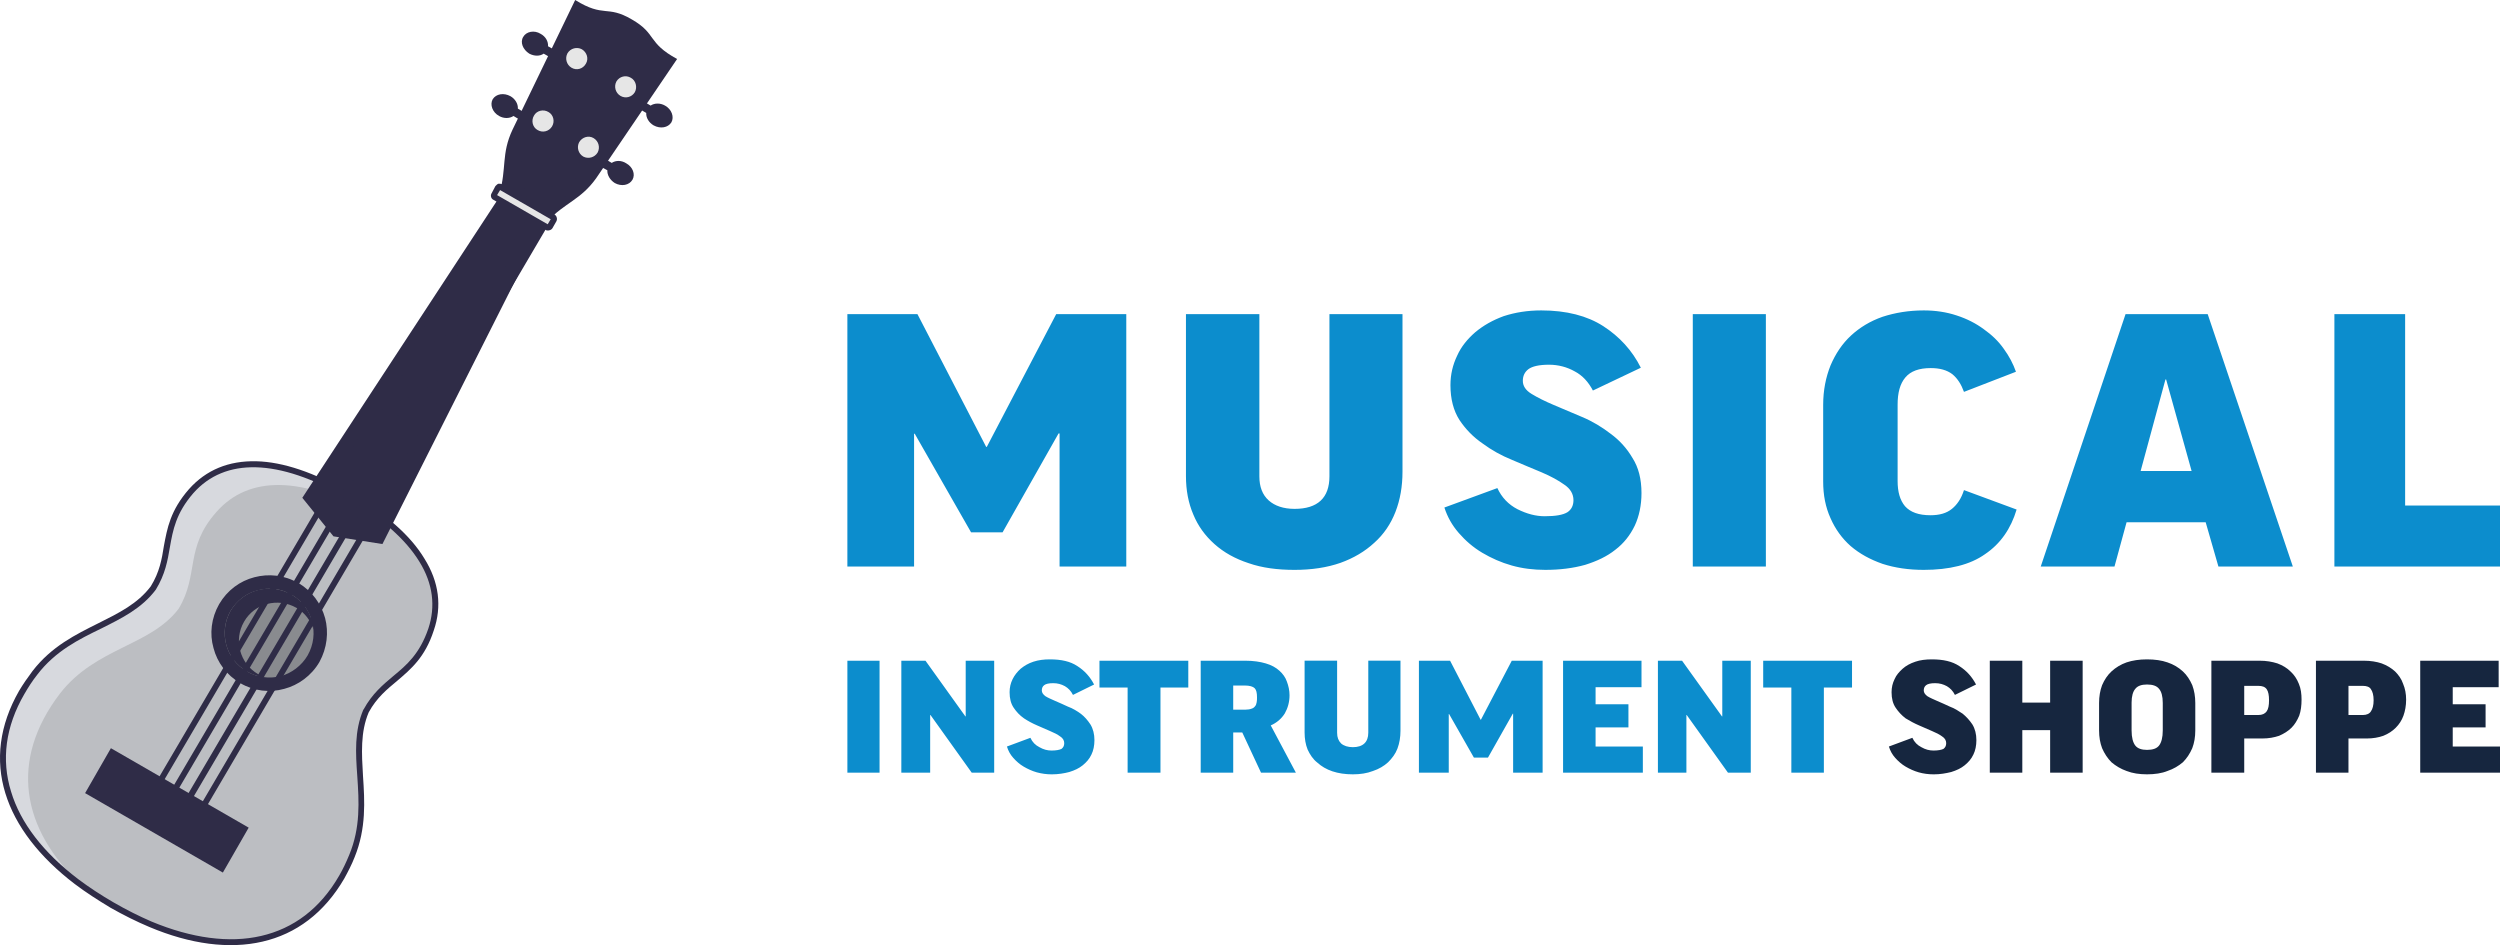 <?xml version="1.0" encoding="utf-8"?>
<!-- Generator: Adobe Illustrator 19.1.1, SVG Export Plug-In . SVG Version: 6.00 Build 0)  -->
<svg version="1.1" id="Слой_1" xmlns="http://www.w3.org/2000/svg" xmlns:xlink="http://www.w3.org/1999/xlink" x="0px" y="0px"
	 viewBox="0 0 211.404 79.922" style="enable-background:new 0 0 211.404 79.922;" xml:space="preserve">
<style type="text/css">
	.st0{fill-rule:evenodd;clip-rule:evenodd;fill:#BCBEC2;}
	.st1{fill-rule:evenodd;clip-rule:evenodd;fill:#D7D9DE;}
	.st2{fill-rule:evenodd;clip-rule:evenodd;fill:#2F2C47;}
	.st3{fill-rule:evenodd;clip-rule:evenodd;fill:#898B8F;}
	.st4{fill:#2F2C47;}
	.st5{fill-rule:evenodd;clip-rule:evenodd;fill:#E6E6E6;}
	.st6{fill-rule:evenodd;clip-rule:evenodd;fill:#0C8DCD;}
	.st7{fill-rule:evenodd;clip-rule:evenodd;fill:#16263F;}
</style>
<g>
	<path class="st0" d="M29.476,41.896c-6.066-3.487-10.602-3.43-13.294-0.369c-2.721,3.061-1.446,5.272-3.203,8.192
		c-2.409,3.175-7.002,3.288-10.035,7.172c-5.414,7.115-2.381,14.485,6.548,19.644c8.901,5.159,16.809,4.082,20.268-4.139
		c1.871-4.592-0.369-8.617,1.191-12.274c1.644-2.976,4.195-3.005,5.499-6.888S35.542,45.411,29.476,41.896L29.476,41.896z"/>
	<path class="st1" d="M29.476,41.896c-6.066-3.487-10.602-3.43-13.294-0.369c-2.721,3.061-1.446,5.272-3.203,8.192
		c-2.409,3.175-7.002,3.288-10.035,7.172c-4.847,6.378-2.92,12.954,3.912,17.943C1.81,70.101,0.761,64.29,5.07,58.649
		c3.033-3.912,7.625-3.997,10.035-7.172c1.757-2.92,0.482-5.131,3.203-8.192c2.693-3.061,7.228-3.118,13.294,0.369
		c0.794,0.454,1.531,0.935,2.183,1.417C32.679,43.994,31.234,42.917,29.476,41.896L29.476,41.896z"/>
	<polygon class="st2" points="44.273,17.518 42.374,16.441 25.564,42.094 28.2,45.354 32.339,46.006 46.144,18.624 	"/>
	<path class="st2" d="M44.273,17.518l-2.041-1.162c0.624-2.098,0.142-3.345,1.106-5.386L48.638,0
		c2.466,1.531,2.665,0.397,4.791,1.644c2.126,1.219,1.276,1.956,3.827,3.345l-6.831,10.063c-1.304,1.843-2.636,2.069-4.139,3.657
		L44.273,17.518z"/>
	<path class="st2" d="M45.719,2.863c0.425,0.227,0.652,0.652,0.624,1.049l0.595,0.34l-0.369,0.624l-0.595-0.34
		c-0.312,0.227-0.794,0.227-1.219,0c-0.539-0.34-0.794-0.964-0.51-1.417C44.5,2.665,45.18,2.523,45.719,2.863L45.719,2.863z
		 M43.791,9.184l0.567,0.34l-0.369,0.624l-0.567-0.34c-0.34,0.227-0.822,0.227-1.219,0c-0.567-0.312-0.794-0.964-0.539-1.417
		c0.283-0.454,0.935-0.567,1.502-0.255C43.564,8.362,43.819,8.787,43.791,9.184L43.791,9.184z"/>
	<path class="st2" d="M56.235,8.929c-0.397-0.227-0.879-0.227-1.219,0l-0.567-0.34l-0.369,0.624l0.567,0.34
		c-0.028,0.397,0.227,0.822,0.624,1.049c0.567,0.312,1.219,0.198,1.502-0.255C57.029,9.893,56.802,9.241,56.235,8.929L56.235,8.929z
		 M51.728,13.776l-0.567-0.34l-0.369,0.652L51.36,14.4c-0.028,0.397,0.227,0.822,0.624,1.077c0.567,0.312,1.219,0.198,1.502-0.283
		c0.255-0.454,0.028-1.077-0.539-1.389C52.55,13.55,52.068,13.55,51.728,13.776L51.728,13.776z"/>
	<path class="st3" d="M24.912,49.776c2.069,1.219,2.778,3.855,1.587,5.924c-1.191,2.069-3.827,2.778-5.896,1.587
		c-2.069-1.219-2.778-3.855-1.587-5.924C20.207,49.294,22.871,48.586,24.912,49.776L24.912,49.776z"/>
	<path class="st4" d="M24.657,50.287h-0.028l0,0c-0.879-0.539-1.899-0.624-2.835-0.369c-0.935,0.227-1.757,0.85-2.296,1.729l0,0
		c-0.51,0.907-0.624,1.928-0.369,2.863s0.85,1.757,1.757,2.268l0,0c0.907,0.539,1.928,0.624,2.863,0.397
		c0.907-0.255,1.757-0.879,2.268-1.757l0,0c0.51-0.907,0.624-1.928,0.369-2.863S25.536,50.797,24.657,50.287L24.657,50.287z
		 M25.224,49.294c1.162,0.68,1.928,1.757,2.268,2.976c0.312,1.191,0.17,2.523-0.482,3.713l0,0c-0.68,1.162-1.786,1.956-2.976,2.268
		c-1.219,0.34-2.551,0.198-3.713-0.482l0,0c-1.162-0.68-1.956-1.757-2.268-2.976c-0.34-1.191-0.198-2.523,0.482-3.713l0,0
		c0.68-1.162,1.757-1.956,2.976-2.268c1.191-0.312,2.523-0.198,3.685,0.482H25.224z"/>
	<path class="st2" d="M24.657,50.287c1.106,0.624,1.757,1.757,1.871,2.976c-0.255-0.765-0.737-1.446-1.474-1.871
		c-1.559-0.879-3.543-0.369-4.422,1.191c-0.879,1.531-0.369,3.515,1.191,4.422c0.198,0.113,0.425,0.198,0.652,0.283
		c-0.539-0.057-1.077-0.198-1.587-0.51c-1.814-1.02-2.409-3.317-1.389-5.131C20.547,49.861,22.843,49.238,24.657,50.287
		L24.657,50.287z"/>
	<polygon class="st2" points="9.378,63.269 21.029,69.987 18.846,73.786 7.196,67.068 	"/>
	<polygon class="st4" points="12.44,67.436 45.435,11.31 45.86,11.565 12.865,67.691 	"/>
	<polygon class="st4" points="14.282,67.124 47.278,10.97 47.703,11.225 14.708,67.38 	"/>
	<polygon class="st4" points="15.076,68.542 48.071,12.416 48.497,12.671 15.53,68.797 	"/>
	<polygon class="st4" points="16.89,68.202 49.857,12.047 50.311,12.302 17.315,68.457 	"/>
	<path class="st5" d="M49.205,4.167c0.425,0.255,0.595,0.794,0.34,1.219c-0.255,0.454-0.794,0.595-1.219,0.34
		c-0.425-0.255-0.567-0.794-0.34-1.219C48.241,4.082,48.78,3.94,49.205,4.167L49.205,4.167z"/>
	<path class="st5" d="M46.371,9.468c0.425,0.227,0.567,0.794,0.312,1.219c-0.255,0.425-0.794,0.567-1.219,0.312
		c-0.425-0.227-0.567-0.794-0.312-1.219C45.378,9.354,45.945,9.213,46.371,9.468L46.371,9.468z"/>
	<path class="st5" d="M53.344,6.576c-0.425-0.255-0.964-0.113-1.219,0.312c-0.227,0.425-0.085,0.964,0.34,1.219
		s0.964,0.113,1.219-0.312C53.911,7.37,53.769,6.803,53.344,6.576L53.344,6.576z"/>
	<path class="st5" d="M50.197,11.679c-0.425-0.255-0.964-0.085-1.219,0.34c-0.227,0.425-0.085,0.964,0.34,1.219
		c0.425,0.227,0.964,0.085,1.219-0.34C50.764,12.472,50.623,11.934,50.197,11.679L50.197,11.679z"/>
	<path class="st5" d="M42.345,15.817l4.422,2.551c0.085,0.028,0.113,0.142,0.057,0.227l-0.34,0.567
		c-0.028,0.085-0.142,0.113-0.227,0.057l-4.422-2.551c-0.057-0.028-0.085-0.142-0.057-0.227l0.34-0.567
		C42.175,15.789,42.26,15.761,42.345,15.817L42.345,15.817z"/>
	<path class="st4" d="M42.487,15.591l4.394,2.551l0,0c0.113,0.057,0.17,0.142,0.198,0.255c0.028,0.085,0.028,0.198-0.028,0.312l0,0
		l-0.34,0.595l0,0c-0.057,0.085-0.142,0.142-0.255,0.17c-0.113,0.028-0.227,0.028-0.312-0.028l-4.422-2.551l0,0
		c-0.113-0.057-0.17-0.142-0.198-0.255s0-0.227,0.057-0.312l0.312-0.595c0.085-0.085,0.17-0.17,0.255-0.198
		C42.26,15.534,42.374,15.534,42.487,15.591L42.487,15.591z M46.569,18.539l-4.28-2.466l-0.255,0.425l4.28,2.466L46.569,18.539z"/>
	<path class="st4" d="M29.363,42.123c-2.948-1.701-5.528-2.551-7.71-2.608s-3.969,0.68-5.301,2.183
		c-1.474,1.701-1.729,3.118-1.984,4.564c-0.198,1.162-0.397,2.296-1.191,3.6l0,0c-1.191,1.587-2.863,2.409-4.62,3.288
		c-1.871,0.907-3.883,1.899-5.414,3.912l0,0c-0.425,0.539-0.765,1.077-1.077,1.616c-1.616,2.778-1.956,5.584-1.134,8.249
		c0.794,2.665,2.75,5.187,5.698,7.427c0.907,0.68,1.899,1.332,2.976,1.956s2.154,1.162,3.203,1.616l0,0
		c3.402,1.417,6.576,1.843,9.269,1.219c2.721-0.624,4.989-2.296,6.605-5.102l0,0c0.312-0.539,0.595-1.134,0.85-1.757
		c0.964-2.324,0.822-4.535,0.68-6.633c-0.142-1.984-0.255-3.827,0.51-5.641l0.028-0.028c0.709-1.304,1.616-2.069,2.494-2.806
		c1.134-0.935,2.239-1.871,2.976-4.025c0.624-1.871,0.397-3.798-0.765-5.669C34.323,45.638,32.311,43.824,29.363,42.123
		L29.363,42.123z M21.681,39.005c2.239,0.057,4.904,0.935,7.909,2.693c3.033,1.729,5.131,3.6,6.293,5.528
		c1.247,1.984,1.502,4.054,0.794,6.094c-0.737,2.268-1.928,3.26-3.09,4.252c-0.85,0.709-1.729,1.417-2.409,2.665
		c-0.709,1.672-0.595,3.487-0.482,5.386c0.142,2.126,0.283,4.422-0.709,6.86l0,0c-0.255,0.652-0.567,1.247-0.879,1.814l0,0
		c-1.701,2.92-4.082,4.677-6.917,5.329c-2.806,0.652-6.094,0.227-9.581-1.247l0,0c-1.077-0.454-2.154-0.992-3.26-1.616
		c-1.077-0.652-2.098-1.304-3.033-2.013c-3.005-2.296-5.017-4.904-5.868-7.682s-0.51-5.726,1.162-8.646
		c0.34-0.567,0.709-1.106,1.134-1.672l0,0c1.616-2.098,3.657-3.09,5.584-4.054c1.701-0.85,3.317-1.644,4.422-3.118
		c0.737-1.191,0.935-2.296,1.106-3.402c0.283-1.502,0.539-3.005,2.126-4.819C17.429,39.742,19.328,38.948,21.681,39.005
		L21.681,39.005z"/>
	<path class="st6" d="M95.24,26.561v21.345h-5.641V36.652h-0.085l-4.734,8.362h-2.665l-4.762-8.334h-0.057v11.225h-5.641V26.561
		h5.924l5.811,11.225h0.057l5.868-11.225H95.24z M118.597,26.561v13.323c0,1.247-0.198,2.381-0.595,3.402
		c-0.397,1.02-0.992,1.899-1.786,2.608c-0.794,0.737-1.757,1.304-2.863,1.701c-1.134,0.397-2.438,0.595-3.883,0.595
		c-1.446,0-2.75-0.17-3.883-0.567c-1.134-0.369-2.098-0.907-2.891-1.616c-0.794-0.709-1.389-1.531-1.786-2.494
		c-0.425-0.992-0.624-2.069-0.624-3.26V26.561h6.208v13.72c0,0.879,0.255,1.559,0.794,2.041c0.51,0.454,1.247,0.709,2.183,0.709
		c1.956,0,2.948-0.935,2.948-2.75v-13.72H118.597z M130.333,26.249c2.126,0,3.883,0.454,5.244,1.332
		c1.361,0.879,2.438,2.041,3.175,3.515l-4.054,1.928c-0.368-0.709-0.879-1.276-1.531-1.616c-0.652-0.369-1.389-0.567-2.183-0.567
		c-0.85,0-1.417,0.142-1.729,0.369c-0.34,0.255-0.482,0.595-0.482,0.992c0,0.425,0.227,0.794,0.737,1.106
		c0.51,0.312,1.134,0.624,1.871,0.935c0.737,0.312,1.531,0.652,2.409,1.02s1.672,0.85,2.409,1.417
		c0.737,0.539,1.361,1.219,1.843,2.041c0.51,0.794,0.765,1.786,0.765,2.976c0,1.02-0.198,1.956-0.567,2.75
		c-0.397,0.822-0.935,1.502-1.644,2.041c-0.709,0.567-1.559,0.964-2.551,1.276c-1.02,0.283-2.126,0.425-3.373,0.425
		c-0.992,0-1.928-0.113-2.835-0.369c-0.907-0.255-1.729-0.624-2.494-1.077c-0.765-0.454-1.417-1.02-1.984-1.672
		c-0.567-0.652-0.964-1.361-1.219-2.154l4.479-1.644c0.368,0.794,0.935,1.389,1.701,1.786c0.794,0.397,1.559,0.595,2.296,0.595
		c0.935,0,1.559-0.113,1.928-0.34c0.34-0.227,0.51-0.567,0.51-1.02c0-0.51-0.255-0.964-0.765-1.304
		c-0.51-0.369-1.134-0.709-1.928-1.049c-0.765-0.312-1.616-0.68-2.494-1.049c-0.907-0.369-1.729-0.822-2.494-1.389
		c-0.794-0.539-1.446-1.219-1.956-1.984c-0.51-0.794-0.765-1.786-0.765-2.948c0-0.907,0.198-1.729,0.567-2.494
		c0.34-0.765,0.879-1.417,1.531-1.984c0.68-0.567,1.474-1.02,2.409-1.361C128.122,26.419,129.171,26.249,130.333,26.249
		L130.333,26.249z M149.325,26.561v21.345h-6.18V26.561H149.325z M162.676,26.249c0.992,0,1.928,0.142,2.778,0.425
		c0.879,0.283,1.644,0.68,2.296,1.162c0.68,0.482,1.247,1.02,1.701,1.672c0.454,0.624,0.794,1.276,1.02,1.928l-4.394,1.701
		c-0.227-0.624-0.539-1.134-0.992-1.502c-0.454-0.34-1.049-0.51-1.814-0.51c-0.992,0-1.701,0.255-2.154,0.794
		c-0.454,0.539-0.652,1.304-0.652,2.296v6.463c0,0.907,0.198,1.616,0.624,2.126c0.454,0.51,1.162,0.765,2.154,0.765
		c0.765,0,1.361-0.17,1.814-0.539c0.454-0.369,0.794-0.879,1.02-1.587l4.45,1.644c-0.482,1.616-1.361,2.891-2.665,3.77
		c-1.276,0.907-3.033,1.332-5.187,1.332c-1.276,0-2.438-0.17-3.487-0.51c-1.049-0.369-1.928-0.85-2.693-1.502
		c-0.737-0.652-1.304-1.446-1.701-2.353c-0.425-0.935-0.624-1.956-0.624-3.118v-6.463c0-1.247,0.227-2.353,0.624-3.345
		c0.425-0.992,0.992-1.843,1.729-2.523c0.737-0.68,1.616-1.219,2.665-1.587C160.238,26.447,161.4,26.249,162.676,26.249
		L162.676,26.249z M178.805,47.906h-6.236l7.172-21.345h6.945l7.2,21.345h-6.293l-1.077-3.742h-6.69L178.805,47.906z
		 M181.016,39.827h4.309l-2.154-7.739h-0.057L181.016,39.827z M203.382,26.561v16.186h8.022v5.159H197.4V26.561H203.382z"/>
	<path class="st6" d="M74.377,55.871v9.468h-2.721v-9.468H74.377z M78.26,55.871l3.373,4.706h0.028v-4.706h2.409v9.468h-1.899
		l-3.487-4.876h-0.028v4.876h-2.438v-9.468H78.26z M88.777,55.757c0.964,0,1.729,0.17,2.324,0.567
		c0.624,0.397,1.077,0.907,1.417,1.559l-1.786,0.879c-0.17-0.34-0.397-0.567-0.68-0.737c-0.312-0.17-0.624-0.255-0.992-0.255
		c-0.368,0-0.624,0.057-0.765,0.17c-0.142,0.113-0.198,0.255-0.198,0.454c0,0.17,0.113,0.34,0.312,0.482
		c0.227,0.142,0.51,0.255,0.822,0.397c0.34,0.142,0.709,0.312,1.077,0.482c0.397,0.142,0.765,0.369,1.077,0.595
		c0.34,0.255,0.595,0.567,0.822,0.907c0.227,0.369,0.34,0.822,0.34,1.332c0,0.454-0.085,0.879-0.255,1.219
		c-0.17,0.368-0.425,0.652-0.737,0.907c-0.312,0.255-0.68,0.425-1.134,0.567c-0.425,0.113-0.935,0.198-1.474,0.198
		c-0.454,0-0.85-0.057-1.276-0.17c-0.397-0.113-0.765-0.283-1.106-0.482c-0.34-0.198-0.624-0.454-0.879-0.737
		s-0.425-0.595-0.539-0.964l1.984-0.737c0.17,0.369,0.425,0.624,0.765,0.794c0.34,0.198,0.68,0.283,1.02,0.283
		c0.397,0,0.68-0.057,0.85-0.142c0.142-0.113,0.227-0.255,0.227-0.482s-0.113-0.425-0.34-0.567c-0.227-0.17-0.51-0.312-0.85-0.454
		s-0.709-0.312-1.106-0.482c-0.397-0.17-0.765-0.369-1.106-0.595c-0.369-0.255-0.652-0.567-0.879-0.907
		c-0.227-0.34-0.34-0.765-0.34-1.304c0-0.397,0.085-0.765,0.255-1.106c0.17-0.34,0.397-0.624,0.68-0.879
		c0.312-0.255,0.652-0.454,1.077-0.595C87.813,55.814,88.267,55.757,88.777,55.757L88.777,55.757z M100.484,55.871v2.268h-2.353v7.2
		h-2.778v-7.2h-2.381v-2.268H100.484z M105.048,61.937h-0.765v3.402h-2.75v-9.468h3.77c0.68,0,1.247,0.085,1.729,0.227
		c0.482,0.142,0.85,0.34,1.162,0.624c0.283,0.255,0.51,0.567,0.624,0.907c0.142,0.369,0.227,0.765,0.227,1.162
		c0,0.567-0.142,1.077-0.397,1.531c-0.283,0.454-0.68,0.794-1.191,1.02l2.126,3.997h-2.948L105.048,61.937z M104.282,60.009h1.049
		c0.198,0,0.369-0.028,0.51-0.085c0.113-0.028,0.227-0.113,0.283-0.198c0.085-0.085,0.113-0.198,0.142-0.34
		c0.028-0.142,0.028-0.255,0.028-0.425c0-0.369-0.057-0.624-0.198-0.765c-0.142-0.142-0.425-0.227-0.822-0.227h-0.992V60.009z
		 M118.427,55.871v5.924c0,0.539-0.085,1.049-0.255,1.502c-0.17,0.454-0.454,0.822-0.794,1.162c-0.34,0.312-0.765,0.567-1.276,0.737
		c-0.51,0.198-1.077,0.283-1.701,0.283c-0.652,0-1.219-0.085-1.729-0.255c-0.51-0.17-0.935-0.425-1.276-0.737
		c-0.368-0.283-0.624-0.68-0.822-1.106c-0.17-0.425-0.255-0.907-0.255-1.446v-6.066h2.75v6.094c0,0.397,0.113,0.68,0.34,0.907
		c0.227,0.198,0.567,0.312,0.992,0.312c0.85,0,1.304-0.425,1.304-1.219v-6.094H118.427z M130.446,55.871v9.468h-2.494V60.35h-0.028
		l-2.098,3.713h-1.191l-2.098-3.685h-0.028v4.961h-2.523v-9.468h2.636l2.58,4.989h0.028l2.608-4.989H130.446z M138.808,55.871v2.239
		h-3.883v1.446h2.778v1.956h-2.778v1.616h3.997v2.211h-6.746v-9.468H138.808z M142.238,55.871l3.373,4.706h0.028v-4.706h2.409v9.468
		h-1.928l-3.487-4.876h-0.028v4.876h-2.409v-9.468H142.238z M156.61,55.871v2.268h-2.381v7.2h-2.75v-7.2h-2.381v-2.268H156.61z"/>
	<path class="st7" d="M163.356,55.757c0.964,0,1.729,0.17,2.324,0.567c0.624,0.397,1.077,0.907,1.417,1.559l-1.786,0.879
		c-0.17-0.34-0.397-0.567-0.68-0.737c-0.312-0.17-0.624-0.255-0.992-0.255c-0.368,0-0.624,0.057-0.765,0.17
		c-0.142,0.113-0.198,0.255-0.198,0.454c0,0.17,0.113,0.34,0.312,0.482c0.227,0.142,0.51,0.255,0.822,0.397
		c0.34,0.142,0.709,0.312,1.077,0.482c0.397,0.142,0.737,0.369,1.077,0.595c0.312,0.255,0.595,0.567,0.822,0.907
		c0.227,0.369,0.34,0.822,0.34,1.332c0,0.454-0.085,0.879-0.255,1.219c-0.17,0.368-0.425,0.652-0.737,0.907
		c-0.312,0.255-0.68,0.425-1.134,0.567c-0.454,0.113-0.935,0.198-1.474,0.198c-0.454,0-0.879-0.057-1.276-0.17
		c-0.397-0.113-0.765-0.283-1.105-0.482c-0.34-0.198-0.624-0.454-0.879-0.737c-0.255-0.283-0.425-0.595-0.539-0.964l1.984-0.737
		c0.17,0.369,0.425,0.624,0.765,0.794c0.34,0.198,0.68,0.283,1.02,0.283c0.397,0,0.68-0.057,0.85-0.142
		c0.142-0.113,0.227-0.255,0.227-0.482s-0.113-0.425-0.34-0.567c-0.227-0.17-0.51-0.312-0.85-0.454s-0.709-0.312-1.106-0.482
		c-0.397-0.17-0.765-0.369-1.134-0.595c-0.34-0.255-0.624-0.567-0.85-0.907c-0.227-0.34-0.34-0.765-0.34-1.304
		c0-0.397,0.085-0.765,0.255-1.106c0.142-0.34,0.397-0.624,0.68-0.879c0.283-0.255,0.652-0.454,1.077-0.595
		C162.364,55.814,162.846,55.757,163.356,55.757L163.356,55.757z M171.01,55.871v3.543h2.353v-3.543h2.75v9.468h-2.75v-3.6h-2.353
		v3.6h-2.75v-9.468H171.01z M181.555,55.757c0.652,0,1.247,0.085,1.729,0.255c0.51,0.17,0.935,0.425,1.304,0.765
		c0.34,0.312,0.595,0.709,0.794,1.162c0.17,0.454,0.255,0.964,0.255,1.502v2.324c0,0.567-0.085,1.049-0.255,1.502
		c-0.198,0.454-0.454,0.85-0.794,1.191c-0.369,0.312-0.794,0.567-1.304,0.737c-0.482,0.198-1.077,0.283-1.729,0.283
		c-0.652,0-1.219-0.085-1.729-0.283c-0.482-0.17-0.907-0.425-1.276-0.737c-0.34-0.34-0.595-0.737-0.794-1.191
		c-0.17-0.454-0.255-0.935-0.255-1.502v-2.324c0-0.539,0.085-1.049,0.255-1.502c0.198-0.454,0.454-0.85,0.794-1.162
		c0.368-0.34,0.794-0.595,1.276-0.765C180.336,55.843,180.903,55.757,181.555,55.757L181.555,55.757z M182.887,59.443
		c0-0.567-0.113-0.964-0.312-1.191c-0.198-0.255-0.539-0.369-1.02-0.369c-0.454,0-0.794,0.113-0.992,0.369
		c-0.198,0.227-0.312,0.624-0.312,1.162v2.353c0,0.595,0.113,1.02,0.312,1.276c0.198,0.255,0.539,0.369,0.992,0.369
		c0.482,0,0.822-0.113,1.02-0.369c0.198-0.255,0.312-0.68,0.312-1.276V59.443z M191.079,55.871c0.567,0,1.049,0.085,1.502,0.227
		c0.454,0.17,0.822,0.397,1.106,0.68c0.312,0.283,0.539,0.624,0.709,1.049c0.17,0.397,0.227,0.85,0.227,1.332
		c0,0.51-0.057,0.964-0.198,1.361c-0.17,0.397-0.368,0.737-0.652,1.02c-0.283,0.283-0.652,0.51-1.049,0.68
		c-0.425,0.142-0.879,0.227-1.417,0.227h-1.531v2.891h-2.778v-9.468H191.079z M189.775,60.463h1.191c0.34,0,0.567-0.113,0.709-0.312
		s0.198-0.51,0.198-0.935c0-0.425-0.057-0.737-0.198-0.935s-0.368-0.283-0.709-0.283h-1.191V60.463z M199.895,55.871
		c0.567,0,1.077,0.085,1.502,0.227c0.454,0.17,0.822,0.397,1.134,0.68c0.283,0.283,0.539,0.624,0.68,1.049
		c0.17,0.397,0.255,0.85,0.255,1.332c0,0.51-0.085,0.964-0.227,1.361s-0.368,0.737-0.652,1.02c-0.283,0.283-0.624,0.51-1.049,0.68
		c-0.397,0.142-0.879,0.227-1.389,0.227h-1.559v2.891h-2.75v-9.468H199.895z M198.591,60.463h1.219c0.312,0,0.567-0.113,0.68-0.312
		c0.142-0.198,0.227-0.51,0.227-0.935c0-0.425-0.085-0.737-0.227-0.935c-0.113-0.198-0.368-0.283-0.68-0.283h-1.219V60.463z
		 M211.29,55.871v2.239h-3.883v1.446h2.778v1.956h-2.778v1.616h3.997v2.211h-6.746v-9.468H211.29z"/>
</g>
</svg>
